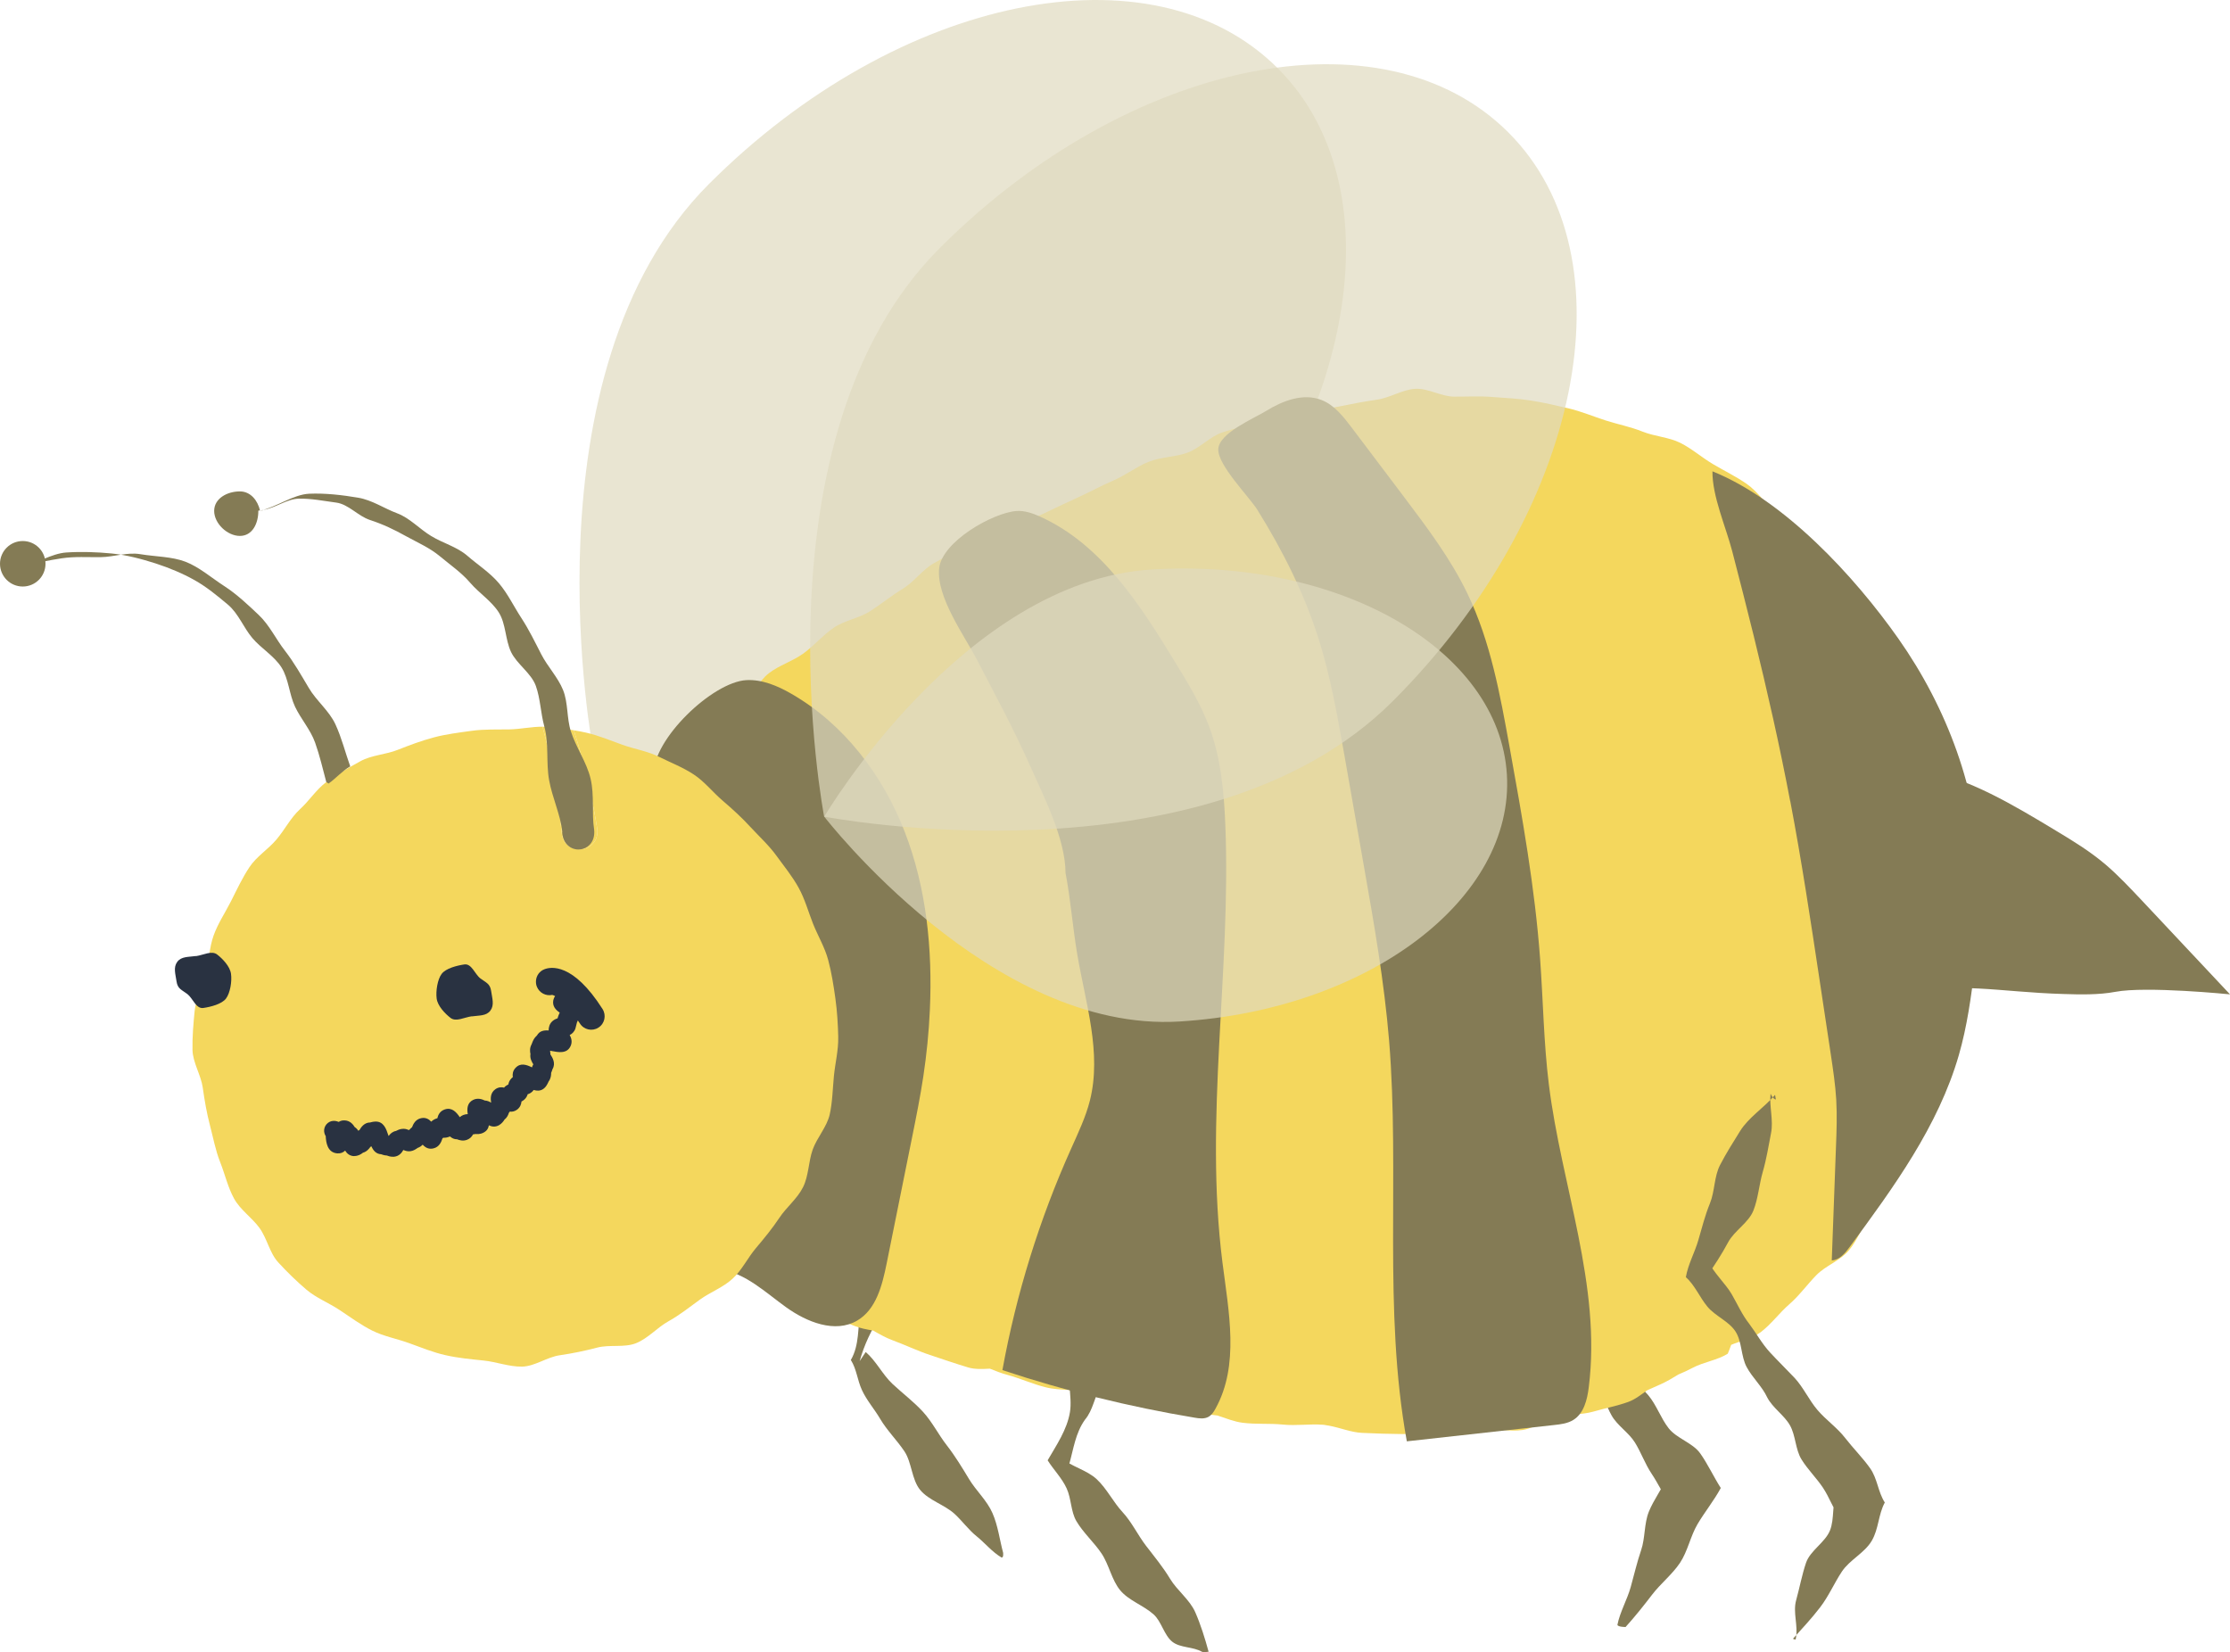 <svg xmlns="http://www.w3.org/2000/svg" id="Layer_2" data-name="Layer 2" viewBox="0 0 248.96 184.46"><defs><style>      .cls-1 {        fill: #293241;      }      .cls-2 {        fill: #e0dabf;        opacity: .7;      }      .cls-3 {        fill: #847b55;      }      .cls-4 {        fill: #f4d75d;      }    </style></defs><g id="TAVASZ"><g><path class="cls-2" d="m66.26,84.01s-8.19-42.39,12.9-63.48C100.26-.57,128.68-6.35,142.65,7.62c13.97,13.97,8.19,42.39-12.9,63.48-21.09,21.09-63.48,12.9-63.48,12.9Z"></path><g><path class="cls-3" d="m179.46,120.57c-.16,1.46-.87,2.82-1.15,4.26-.28,1.44.32,3.11-.09,4.52s-1.92,2.45-2.47,3.8c-.55,1.36-1.11,2.67-1.8,3.96s-.97,2.82-1.79,4.03c0,0-1.05-1.57-.41-1.81.54,1.21.9,2.97,1.56,4.11s1.27,2.39,2.09,3.43c.79,1.05,2.51,1.34,3.42,2.31s1.04,2.64,1.96,3.59c.98,1.07,2.26,1.85,3.21,2.96.94,1.11,1.41,2.58,2.3,3.72s2.68,1.62,3.52,2.8,1.52,2.65,2.3,3.87c-.74,1.38-1.81,2.7-2.6,4.04s-1.09,3.02-1.95,4.31-2.16,2.31-3.11,3.55-1.92,2.46-2.97,3.62c0,0-.88,0-.91-.25.28-1.42,1.1-2.83,1.48-4.2s.71-2.79,1.17-4.14.32-2.96.86-4.29,1.45-2.52,2.04-3.83c0,0,.32,2.98.32,2.98-.77-1.06-1.32-2.29-2.05-3.38s-1.17-2.36-1.86-3.48-1.97-1.89-2.61-3.03-1-2.46-1.61-3.62c-.57-1.24-1.21-2.44-1.85-3.64-.65-1.2-1.09-2.53-1.83-3.67-.75-1.14-1.25-2.52-2.12-3.57-.87-1.04-2.24-1.64-3.26-2.57.25-1.44,1.17-2.65,1.58-4.04s-.39-3.21.15-4.55,1.53-2.53,2.2-3.83c.66-1.28,1.05-2.78,1.82-4.01.97-1.56,2.3-2.98,3.54-4.42l.7.99c.08,0,.22-.52.22-.52Z"></path><path class="cls-3" d="m103.77,131.82c.02,1.41.37,2.78.15,4.14-.22,1.38-.98,2.58-1.44,3.88s-.18,2.97-.87,4.18-2.33,1.76-3.24,2.83c-1.08,1.51-1.91,3.36-2.4,5.11l.68-1.02c1.16.99,1.87,2.51,2.99,3.56,1.12,1.05,2.35,1.97,3.39,3.1,1.04,1.13,1.72,2.53,2.66,3.74s1.71,2.48,2.5,3.79,1.99,2.37,2.61,3.79.79,2.93,1.19,4.43c0,0,.07.58-.18.53-1.04-.61-1.88-1.65-2.78-2.37s-1.61-1.72-2.47-2.51c-1.14-1.03-2.85-1.49-3.82-2.65s-.93-3.08-1.78-4.34-1.94-2.32-2.71-3.63c-.63-1.07-1.49-2.04-2.02-3.19s-.58-2.31-1.24-3.36c.98-1.69.75-3.64,1.08-5.6.3-1.83,1.49-3.48,2.12-5.18.64-1.7,1.42-3.24,2.37-4.81.99-1.55,1.64-3.38,3.12-4.72l.56.69c-.24,0-.49-.39-.49-.39Z"></path><path class="cls-4" d="m219.43,98.1c-.1-1.47-.23-2.93-.44-4.41-.2-1.44-.7-2.8-1-4.2-.31-1.42.17-3.04-.24-4.41-.41-1.39-.92-2.78-1.43-4.13-.52-1.36-1.07-2.73-1.68-4.03-.62-1.31-1.5-2.51-2.21-3.76-.71-1.26-1.35-2.59-2.16-3.79-.81-1.21-2.26-1.93-3.15-3.07-.89-1.14-1.43-2.56-2.4-3.63-.98-1.07-2.07-2.02-3.12-3.02-1.05-.99-2.35-1.68-3.47-2.59-1.12-.91-1.94-2.22-3.13-3.04-1.19-.83-2.5-1.46-3.75-2.2-1.24-.73-2.36-1.73-3.66-2.38-1.29-.64-2.85-.71-4.2-1.25-1.34-.54-2.75-.81-4.13-1.25-1.37-.44-2.69-1-4.1-1.34-1.4-.33-2.79-.65-4.23-.88-1.42-.23-2.85-.28-4.3-.4-1.43-.12-2.85-.03-4.31-.04-1.44-.01-2.91-.97-4.36-.87-1.43.1-2.8,1.01-4.24,1.21-1.39.2-2.81.47-4.32.78-1.39.29-2.91.22-4.39.6-1.38.36-2.83.67-4.29,1.11-1.38.41-2.85.69-4.27,1.17-1.37.46-2.48,1.74-3.88,2.26-1.36.5-2.95.46-4.34,1.02-1.35.54-2.55,1.49-3.92,2.08-1.34.58-2.63,1.28-3.98,1.9-1.33.61-2.65,1.23-3.99,1.88-1.32.64-2.99.58-4.31,1.26-1.3.67-2.59,1.41-3.89,2.11-1.29.7-2.62,1.37-3.9,2.1-1.28.73-2.19,2.08-3.45,2.84-1.26.77-2.4,1.7-3.64,2.5-1.24.8-2.86,1.02-4.07,1.85-1.22.83-2.2,2.01-3.38,2.87-1.2.87-2.71,1.32-3.86,2.21-1.18.91-1.8,2.48-2.93,3.41-1.15.95-2.35,1.79-3.43,2.76-1.11,1-2.5,1.67-3.53,2.68-1.07,1.05-2.25,1.98-3.23,3.04-1.01,1.1-1.8,2.39-2.71,3.51-.95,1.17-1.33,2.71-2.15,3.89-.86,1.24-1.73,2.38-2.45,3.63-.74,1.29-1.79,2.37-2.37,3.67,0,0-.02.02-.03.02-.17.39-.36.78-.55,1.17-.57,1.11-1.19,2.2-1.49,3.34-.43,1.6-.29,3.32-.41,4.92-.12,1.62-.25,3.29-.02,4.9.21,1.48.46,3.01.95,4.42.49,1.39,1.3,2.71,2.05,4.02.71,1.27,1.76,2.37,2.69,3.58.89,1.15,1.86,2.27,2.92,3.36,1.02,1.04,2.27,1.85,3.44,2.83,1.11.94,1.84,2.43,3.08,3.32,1.18.85,2.43,1.71,3.72,2.52.42.26.88.44,1.37.6.84.53,1.69,1.06,2.57,1.55,1.28.71,2.56,1.51,3.92,2.18,1.32.65,2.67,1.32,4.04,1.94,1.35.6,2.78,1.07,4.17,1.63.63.25,1.32.38,2.01.49.71.4,1.42.81,2.18,1.09,1.39.51,2.75,1.17,4.17,1.64,1.41.47,2.83.96,4.26,1.39.76.23,1.6.18,2.43.14.65.26,1.3.52,1.98.7,1.43.39,2.81,1.02,4.26,1.38.87.22,1.79.25,2.7.3.59.07,1.18.14,1.76.27,1.46.33,2.9.67,4.36.96.16.03.32.05.47.07,1.3.33,2.55.88,3.85,1.11,1.48.26,3.02.02,4.49.24.52.08,1.03.14,1.54.2.94.31,1.87.69,2.82.81,1.49.19,3.01.05,4.47.2,1.5.15,3.01-.09,4.47.02.1,0,.2.02.29.04.13.02.25.03.38.06,1.27.23,2.5.76,3.74.81,1.52.07,3.01.12,4.46.13,1.18.01,2.34-.12,3.47-.2.33,0,.67,0,.99,0,.34,0,.66-.04.99-.06,1.19-.01,2.35-.01,3.47-.1.74-.06,1.48-.08,2.19-.1.79.06,1.57.12,2.3.01.45-.06.89-.23,1.32-.42.89-.17,1.78-.36,2.66-.55.67-.14,1.3-.46,1.92-.78.68-.05,1.36-.12,2-.3,1.31-.38,2.66-.63,3.93-1.09.76-.28,1.42-.8,2.09-1.29.5-.22,1-.44,1.5-.67.7-.31,1.35-.7,2-1.1.54-.23,1.08-.47,1.6-.75,1.2-.64,2.77-.85,3.91-1.57.14-.32.26-.65.38-.99,1.1-.46,2.34-.71,3.28-1.4,1.19-.89,2.09-2.16,3.21-3.13,1.12-.97,1.99-2.2,3.03-3.26,1.04-1.06,2.65-1.61,3.61-2.74.96-1.13,1.48-2.63,2.35-3.83.87-1.2,1.55-2.52,2.32-3.79.78-1.26,1.36-2.61,2.04-3.93.68-1.32,1.9-2.39,2.47-3.76.57-1.36.93-2.83,1.4-4.25.47-1.4.95-2.82,1.31-4.27.36-1.44.48-2.93.73-4.4.24-1.46.14-2.96.28-4.44.13-1.47-.06-2.94-.04-4.43.02-1.47.25-2.94.15-4.43Z"></path><path class="cls-3" d="m80.46,101.86c1.34,3.08,2.69,6.18,3.54,9.44.92,3.51,1.24,7.15,1.55,10.77.2,2.32.4,4.65.13,6.96-.55,4.58-2.92,8.71-5.24,12.69,2.81.43,5.01,2.56,7.32,4.22s5.46,2.93,7.92,1.5c2.13-1.23,2.81-3.93,3.3-6.35.96-4.74,1.91-9.49,2.87-14.23.45-2.22.89-4.44,1.23-6.68.37-2.46.62-4.94.73-7.42.31-6.75-.37-13.63-2.82-19.93s-6.77-12-12.63-15.37c-1.54-.89-3.26-1.62-5.03-1.53-3.8.21-10.48,6.63-10.36,10.54.07,2.3,2.44,4.8,3.47,6.75,1.49,2.81,2.6,5.8,4.02,8.64Z"></path><path class="cls-3" d="m118.97,97.52c.57,2.99.79,6.04,1.3,9.04.92,5.42,2.75,10.96,1.41,16.3-.47,1.86-1.31,3.61-2.09,5.36-3.55,7.9-6.13,16.22-7.68,24.74,7,2.32,14.19,4.1,21.46,5.31.52.09,1.08.16,1.54-.09.36-.2.6-.56.79-.92,2.69-4.84,1.48-10.8.78-16.29-2.06-16.16.97-32.53.32-48.81-.15-3.74-.5-7.53-1.81-11.04-.94-2.52-2.35-4.83-3.75-7.12-3.92-6.43-8.24-13.22-15.11-16.32-.84-.38-1.75-.7-2.67-.63-2.66.21-8.29,3.42-8.61,6.39-.34,3.21,2.84,7.55,4.24,10.25,2.03,3.91,4.13,7.79,5.92,11.82,1.54,3.47,3.95,8.15,3.95,12.01Z"></path><path class="cls-3" d="m147.27,71.5c1.28,4.1,2.03,8.35,2.78,12.59.74,4.21,1.48,8.41,2.22,12.62,1.14,6.46,2.27,12.93,2.81,19.46,1.22,14.9-.69,30.04,1.98,44.74,5.48-.61,10.96-1.22,16.44-1.82.74-.08,1.51-.17,2.15-.57,1.18-.73,1.55-2.26,1.72-3.64,1.44-11.34-3.06-22.51-4.46-33.86-.57-4.63-.63-9.3-.97-13.96-.58-7.97-2-15.86-3.42-23.72-1.05-5.82-2.12-11.72-4.68-17.04-1.87-3.9-4.5-7.38-7.1-10.83-1.94-2.57-3.88-5.14-5.82-7.71-.94-1.24-1.95-2.55-3.4-3.11-2.02-.79-4.3.08-6.14,1.21-1.34.83-5.3,2.48-5.37,4.28s3.43,5.28,4.37,6.79c2.85,4.57,5.28,9.42,6.89,14.57Z"></path><path class="cls-3" d="m199.87,89.45c1.27,6.67,2.28,13.38,3.29,20.09.41,2.72.82,5.43,1.23,8.15.25,1.69.51,3.38.61,5.08.1,1.75.04,3.51-.03,5.26-.16,4.23-.31,8.45-.47,12.68.86-.04,1.49-.8,2-1.5,4.9-6.65,9.9-13.49,12.19-21.43.92-3.2,1.38-6.51,1.77-9.81.4-3.39.72-6.8.63-10.22-.25-9.46-3.71-18.71-9.15-26.45-4.89-6.95-12.71-15.44-20.76-18.68-.03,2.78,1.5,6.2,2.21,8.93.82,3.16,1.63,6.32,2.41,9.49,1.5,6.1,2.89,12.23,4.06,18.41Z"></path><path class="cls-4" d="m93.58,115.8c.03,1.45-.34,2.9-.48,4.31-.14,1.44-.16,2.92-.47,4.31-.32,1.4-1.42,2.58-1.9,3.92-.48,1.35-.44,2.93-1.08,4.2-.64,1.29-1.86,2.23-2.65,3.43-.79,1.19-1.68,2.27-2.61,3.37-.92,1.09-1.55,2.45-2.61,3.42-1.05.97-2.46,1.48-3.63,2.32-1.16.84-2.25,1.72-3.51,2.42-1.25.69-2.28,1.91-3.62,2.45-1.31.53-2.96.13-4.36.5-1.37.36-2.72.64-4.16.85-1.43.2-2.79,1.24-4.21,1.27-1.44.03-2.89-.54-4.3-.68-1.44-.15-2.87-.28-4.26-.6-1.4-.31-2.74-.87-4.08-1.35-1.35-.49-2.81-.75-4.09-1.39-1.28-.64-2.46-1.51-3.65-2.3-1.2-.8-2.62-1.35-3.71-2.28-1.09-.93-2.16-1.97-3.13-3.03-.97-1.05-1.25-2.68-2.1-3.85-.83-1.15-2.15-2.02-2.84-3.28-.69-1.25-1.01-2.7-1.54-4.04-.53-1.32-.78-2.73-1.15-4.13-.36-1.37-.6-2.76-.8-4.19-.2-1.44-1.12-2.82-1.15-4.24-.03-1.44.1-2.93.24-4.35.14-1.43.97-2.77,1.28-4.16.32-1.41.35-2.9.83-4.24.48-1.36,1.31-2.58,1.95-3.85.65-1.29,1.26-2.6,2.05-3.79.79-1.2,2.09-1.99,3.01-3.08.93-1.09,1.58-2.42,2.63-3.39,1.03-.94,1.82-2.19,2.93-3.03.03-.03.07-.06.11-.09.84-.6,1.75-1.14,2.66-1.66.35-.2.71-.4,1.06-.59,1.25-.69,2.83-.73,4.17-1.27,1.32-.52,2.64-1.02,4.04-1.39,1.36-.36,2.76-.53,4.2-.73,1.44-.2,2.83-.13,4.25-.16,1.24-.03,2.46-.31,3.67-.3,1.08,3.95,1.76,7.99,2.13,11.79.21,2.77,4.27,2.38,3.98-.36-.57-3.57-1.43-7.33-2.62-11.03.46.07.91.16,1.36.26,1.41.32,2.73.88,4.07,1.36,1.36.49,2.83.71,4.1,1.35,1.29.64,2.68,1.18,3.87,1.97,1.2.79,2.13,1.99,3.22,2.92,1.09.93,2.15,1.9,3.12,2.96.97,1.05,2.06,2.04,2.9,3.21.84,1.15,1.78,2.31,2.47,3.57.69,1.25,1.08,2.69,1.61,4.03.53,1.32,1.31,2.62,1.68,4.02.37,1.37.6,2.84.8,4.28.2,1.44.29,2.92.32,4.34Z"></path><path class="cls-4" d="m62.7,92.92c-.37-3.8-1.05-7.84-2.13-11.79.2,0,.41.01.61.03.96.1,1.93.21,2.88.37,1.19,3.7,2.05,7.46,2.62,11.03.29,2.74-3.77,3.13-3.98.36Z"></path><path class="cls-1" d="m21.89,106.74c.83-.12,1.74-.65,2.35-.18s1.44,1.33,1.55,2.16c.12.83-.09,2.14-.56,2.76s-1.71.93-2.53,1.05-1.17-1.09-1.79-1.56-1.08-.57-1.2-1.4-.38-1.57.08-2.19,1.26-.53,2.08-.65Z"></path><path class="cls-1" d="m52.65,113.46c-.83.12-1.74.65-2.35.18s-1.44-1.33-1.55-2.16.09-2.14.56-2.76,1.71-.93,2.53-1.05,1.17,1.09,1.79,1.56,1.08.57,1.2,1.4.38,1.57-.08,2.19-1.26.53-2.08.65Z"></path><path class="cls-1" d="m39.55,129.06c.43,0,.74-.19.97-.37.43-.12.69-.45.83-.65.04-.02.08-.04.11-.07.2.45.51.86,1.09.89,0,0,0,0,0,0,.14.05.36.13.63.14,0,0,0,0,0,0,.16.06.41.15.72.14.03,0,.05,0,.08,0,.57-.05.88-.45,1.05-.76.21.1.48.18.8.14.35-.05.6-.23.8-.37.24-.08.42-.22.56-.36.28.31.65.54,1.18.42.69-.15.91-.77,1.02-1.11.03-.03.06-.05.09-.08.14,0,.33,0,.54-.07.08-.02.15-.05.21-.08.22.19.48.33.8.32.23.09.64.23,1.1.06.35-.13.56-.37.68-.61.08,0,.16-.02.24-.04.2.01.53.04.88-.13.41-.19.59-.49.65-.84.33.16.72.22,1.14-.02.3-.18.48-.43.58-.58v-.02c.3-.23.43-.52.51-.77.04-.05.07-.09.1-.14.27.03.55-.02.83-.23.34-.26.45-.6.48-.9.1-.05.21-.12.31-.21.21-.18.32-.4.38-.6.18-.05.37-.15.54-.32.05-.05.09-.1.13-.16.46.14.93.12,1.31-.33.16-.19.25-.39.32-.53.02-.03.03-.06.02-.06,0,0,0,0,0,0,.28-.36.3-.75.3-.99.06-.13.1-.25.13-.35l.02-.06c.4-.67-.02-1.32-.23-1.64,0,0,0,0,0,0,0-.13-.02-.25-.04-.36,0-.02.01-.04.02-.06.05,0,.1.02.14.03.78.15,1.74.34,2.14-.57.21-.48.06-.91-.11-1.21.26-.13.51-.35.64-.73.04-.14.08-.29.11-.43.02-.07.03-.14.05-.21.01-.04.04-.09.06-.14.02-.04.03-.08.05-.12.08.12.15.21.23.34.44.7,1.37.91,2.07.46.7-.44.9-1.37.46-2.07-3.31-5.21-5.81-4.72-6.5-4.44-.54.21-.88.7-.93,1.24-.02.23,0,.48.1.71.28.69,1.01,1.06,1.71.91.05.01.16.04.32.13-.09.13-.16.28-.2.46-.13.69.3,1.1.72,1.39-.01.03-.03.07-.05.1-.06.14-.12.28-.16.42-.01.04-.02.07-.03.11-.32.11-.73.32-.91.81-.07.2-.09.38-.09.55-.52-.04-1.01.04-1.3.55,0,0,0,0,0,0-.1.1-.27.26-.4.51-.07.13-.12.27-.17.4-.01.03-.02.07-.04.1-.22.4-.18.79-.12,1.07-.08.46.14.87.32,1.15-.07.11-.12.23-.15.34-.63-.31-1.3-.54-1.85.07-.3.33-.34.69-.29,1.02-.04.03-.08.06-.12.1-.23.22-.34.48-.38.72-.1.05-.21.11-.31.19-.06.05-.12.1-.16.16-.3-.07-.64-.06-.98.18-.59.42-.54,1.08-.47,1.5-.21-.13-.45-.23-.71-.24-.27-.13-.76-.33-1.3-.07-.67.34-.7.98-.6,1.59-.16,0-.33.03-.51.1-.15.06-.28.15-.38.24-.36-.52-.85-1.13-1.66-.87-.55.18-.76.61-.85,1-.01,0-.02,0-.04,0-.28.08-.49.23-.64.37-.27-.29-.62-.49-1.12-.39-.65.13-.9.69-1.02,1.01-.12.09-.21.19-.29.28-.03.01-.05.03-.08.04-.2-.1-.45-.17-.76-.13-.27.03-.47.13-.67.23-.38.07-.63.31-.8.54-.01,0-.02,0-.03,0-.01-.04-.03-.08-.04-.12-.21-.64-.5-1.5-1.43-1.47-.17,0-.34.04-.5.08-.03,0-.06.02-.07.02-.66,0-1.02.54-1.19.83-.05.03-.1.07-.14.1-.1-.16-.23-.31-.4-.41-.16-.26-.48-.71-1.1-.75-.28-.02-.5.05-.69.17-.11-.05-.24-.09-.39-.11-.61-.08-1.16.36-1.23.96-.03.27.04.53.18.75,0,.04,0,.08,0,.12.04.46.13,1.7,1.28,1.79.39.03.67-.1.88-.31.2.33.51.61,1.02.62Z"></path><path class="cls-3" d="m214.72,85.97c5.09.92,10.01,3.87,14.88,6.81,1.84,1.11,3.69,2.23,5.46,3.73,1.4,1.19,2.75,2.63,4.09,4.05,3.27,3.48,6.54,6.96,9.81,10.45,0,0-9.34-.94-12.81-.28-1.84.35-3.96.3-5.8.24-7.26-.21-11.68-1.44-18.9.05-.19-8.22-.37-16.44-.56-24.65-.03-1.37,0-3.01.62-3.73"></path><circle class="cls-3" cx="2.54" cy="62.94" r="2.54"></circle><g><path class="cls-3" d="m39.1,85.56c-.91.52-1.57,1.31-2.41,1.91-.04.03-.23-.18-.26-.15-.39-1.47-.74-2.98-1.25-4.41-.51-1.44-1.59-2.64-2.24-4.01s-.71-3.1-1.51-4.38-2.28-2.13-3.26-3.29-1.56-2.75-2.73-3.73-2.4-2-3.75-2.75c-1.3-.73-2.79-1.35-4.29-1.84-1.59-.51-3.3-.96-4.94-1.12-1.64-.16-3.4-.22-5.06-.11-1.65.11-3.35,1.26-4.97,1.57,1.42-.37,3-.7,4.46-.92,1.46-.22,2.89-.11,4.36-.13,1.47-.02,2.96-.58,4.42-.33,1.7.28,3.51.26,5.03.84s2.93,1.81,4.32,2.71c1.4.9,2.63,2.07,3.85,3.22s1.92,2.7,2.95,4.02c1.01,1.3,1.8,2.71,2.66,4.15.84,1.43,2.27,2.54,2.97,4.06s1.09,3.12,1.65,4.69Z"></path><path class="cls-3" d="m62.78,92.91c-.19-1.93-1.12-3.82-1.48-5.83-.35-1.95,0-4.07-.54-6.01-.4-1.46-.43-3.08-.94-4.5s-2.11-2.42-2.76-3.77c-.66-1.38-.57-3.15-1.37-4.42s-2.21-2.17-3.19-3.31c-.98-1.15-2.22-1.99-3.38-2.96-1.15-.96-2.47-1.52-3.81-2.26-1.29-.72-2.54-1.32-4.01-1.8-1.32-.43-2.4-1.76-3.76-1.94s-2.8-.47-4.18-.44c-1.37.03-2.66,1.08-4.02,1.26.02.14-.5-.02-.5.11,0,1.4-.66,2.79-2.06,2.79s-2.87-1.39-2.87-2.79,1.46-2.18,2.87-2.18c1.2,0,2,1.02,2.25,2.15,1.75-.35,3.7-1.81,5.48-1.89,1.78-.08,3.69.14,5.46.44,1.57.26,2.95,1.22,4.36,1.74s2.52,1.77,3.82,2.55c1.32.8,2.86,1.19,4.03,2.2,1.16,1.01,2.5,1.86,3.51,3.05.99,1.16,1.67,2.6,2.52,3.9s1.51,2.67,2.22,4.05,1.85,2.55,2.43,3.98.4,3.14.87,4.61c.58,1.82,1.77,3.46,2.2,5.28.45,1.88.11,3.88.4,5.69.29,2.74-3.36,3.08-3.57.31Z"></path></g><path class="cls-3" d="m126.78,143.07c.02,1.41-.48,2.78-.7,4.13s-.26,2.81-.72,4.11c-.46,1.31-1.77,2.19-2.47,3.4-.69,1.19-.85,2.71-1.76,3.78-1.08,1.51-1.28,3.29-1.78,5.04l-.92-.79c1.16.99,2.9,1.36,4.02,2.41s1.83,2.54,2.87,3.66,1.7,2.56,2.63,3.77c.94,1.22,1.89,2.37,2.68,3.68s2.19,2.32,2.81,3.73c.61,1.39,1.08,2.91,1.49,4.41,0,0-.47.07-.71.02-1.04-.61-2.45-.42-3.35-1.14s-1.2-2.24-2.06-3.03c-1.14-1.03-2.79-1.55-3.75-2.71s-1.24-2.86-2.09-4.12c-.84-1.25-2.03-2.29-2.8-3.6-.63-1.07-.56-2.51-1.09-3.66-.52-1.14-1.46-2.08-2.12-3.13.98-1.69,2.17-3.42,2.49-5.38.3-1.83-.48-3.98.15-5.68.64-1.7,2.4-2.84,3.35-4.41.99-1.55,1.97-2.95,3.45-4.29l.08-.62c.13,0,.26.39.26.39Z"></path><path class="cls-3" d="m197.67,122.08c-.16,1.46.34,2.99.05,4.43-.28,1.44-.51,2.9-.92,4.31s-.51,2.97-1.05,4.33-2.13,2.25-2.82,3.54-1.46,2.47-2.29,3.68c0,0-.52-1.26.11-1.51.54,1.21,1.91,2.47,2.57,3.61s1.16,2.3,1.98,3.34c.79,1.05,1.41,2.21,2.32,3.19.9.97,1.84,1.89,2.75,2.85.98,1.07,1.6,2.47,2.54,3.57s2.19,1.96,3.08,3.11,1.94,2.19,2.78,3.37.87,2.62,1.65,3.84c-.74,1.38-.67,2.94-1.46,4.28-.79,1.35-2.47,2.13-3.33,3.43s-1.47,2.74-2.42,3.98c-.94,1.23-1.99,2.35-3.04,3.52,0,0,.35.21.32-.03.28-1.42-.35-2.89.03-4.26s.65-2.85,1.11-4.2c.47-1.36,2.14-2.27,2.67-3.6s.19-3.03.77-4.35c0,0,.37,3.03.37,3.03-.77-1.06-1.2-2.37-1.93-3.46s-1.7-2.03-2.39-3.15-.64-2.66-1.29-3.81c-.65-1.14-1.92-1.93-2.53-3.1-.57-1.24-1.66-2.2-2.3-3.4-.65-1.2-.51-2.85-1.26-3.99-.75-1.14-2.25-1.7-3.12-2.75s-1.39-2.38-2.41-3.3c.25-1.44.99-2.74,1.39-4.12s.75-2.77,1.3-4.12.46-2.99,1.13-4.28c.66-1.28,1.46-2.54,2.23-3.78.97-1.56,2.67-2.6,3.91-4.05l.09.52c-.33-.04-.6-.66-.6-.66Z"></path></g><path class="cls-2" d="m92.02,91.17s15.5-26.29,36.54-27.59,38.81,8.94,39.67,22.87-15.5,26.29-36.54,27.59c-21.05,1.3-39.67-22.87-39.67-22.87Z"></path><path class="cls-2" d="m92.01,91.18s-8.19-42.39,12.9-63.48C126.01,6.6,154.43.82,168.4,14.79c13.97,13.97,8.19,42.39-12.9,63.48s-63.48,12.9-63.48,12.9Z"></path></g></g></svg>